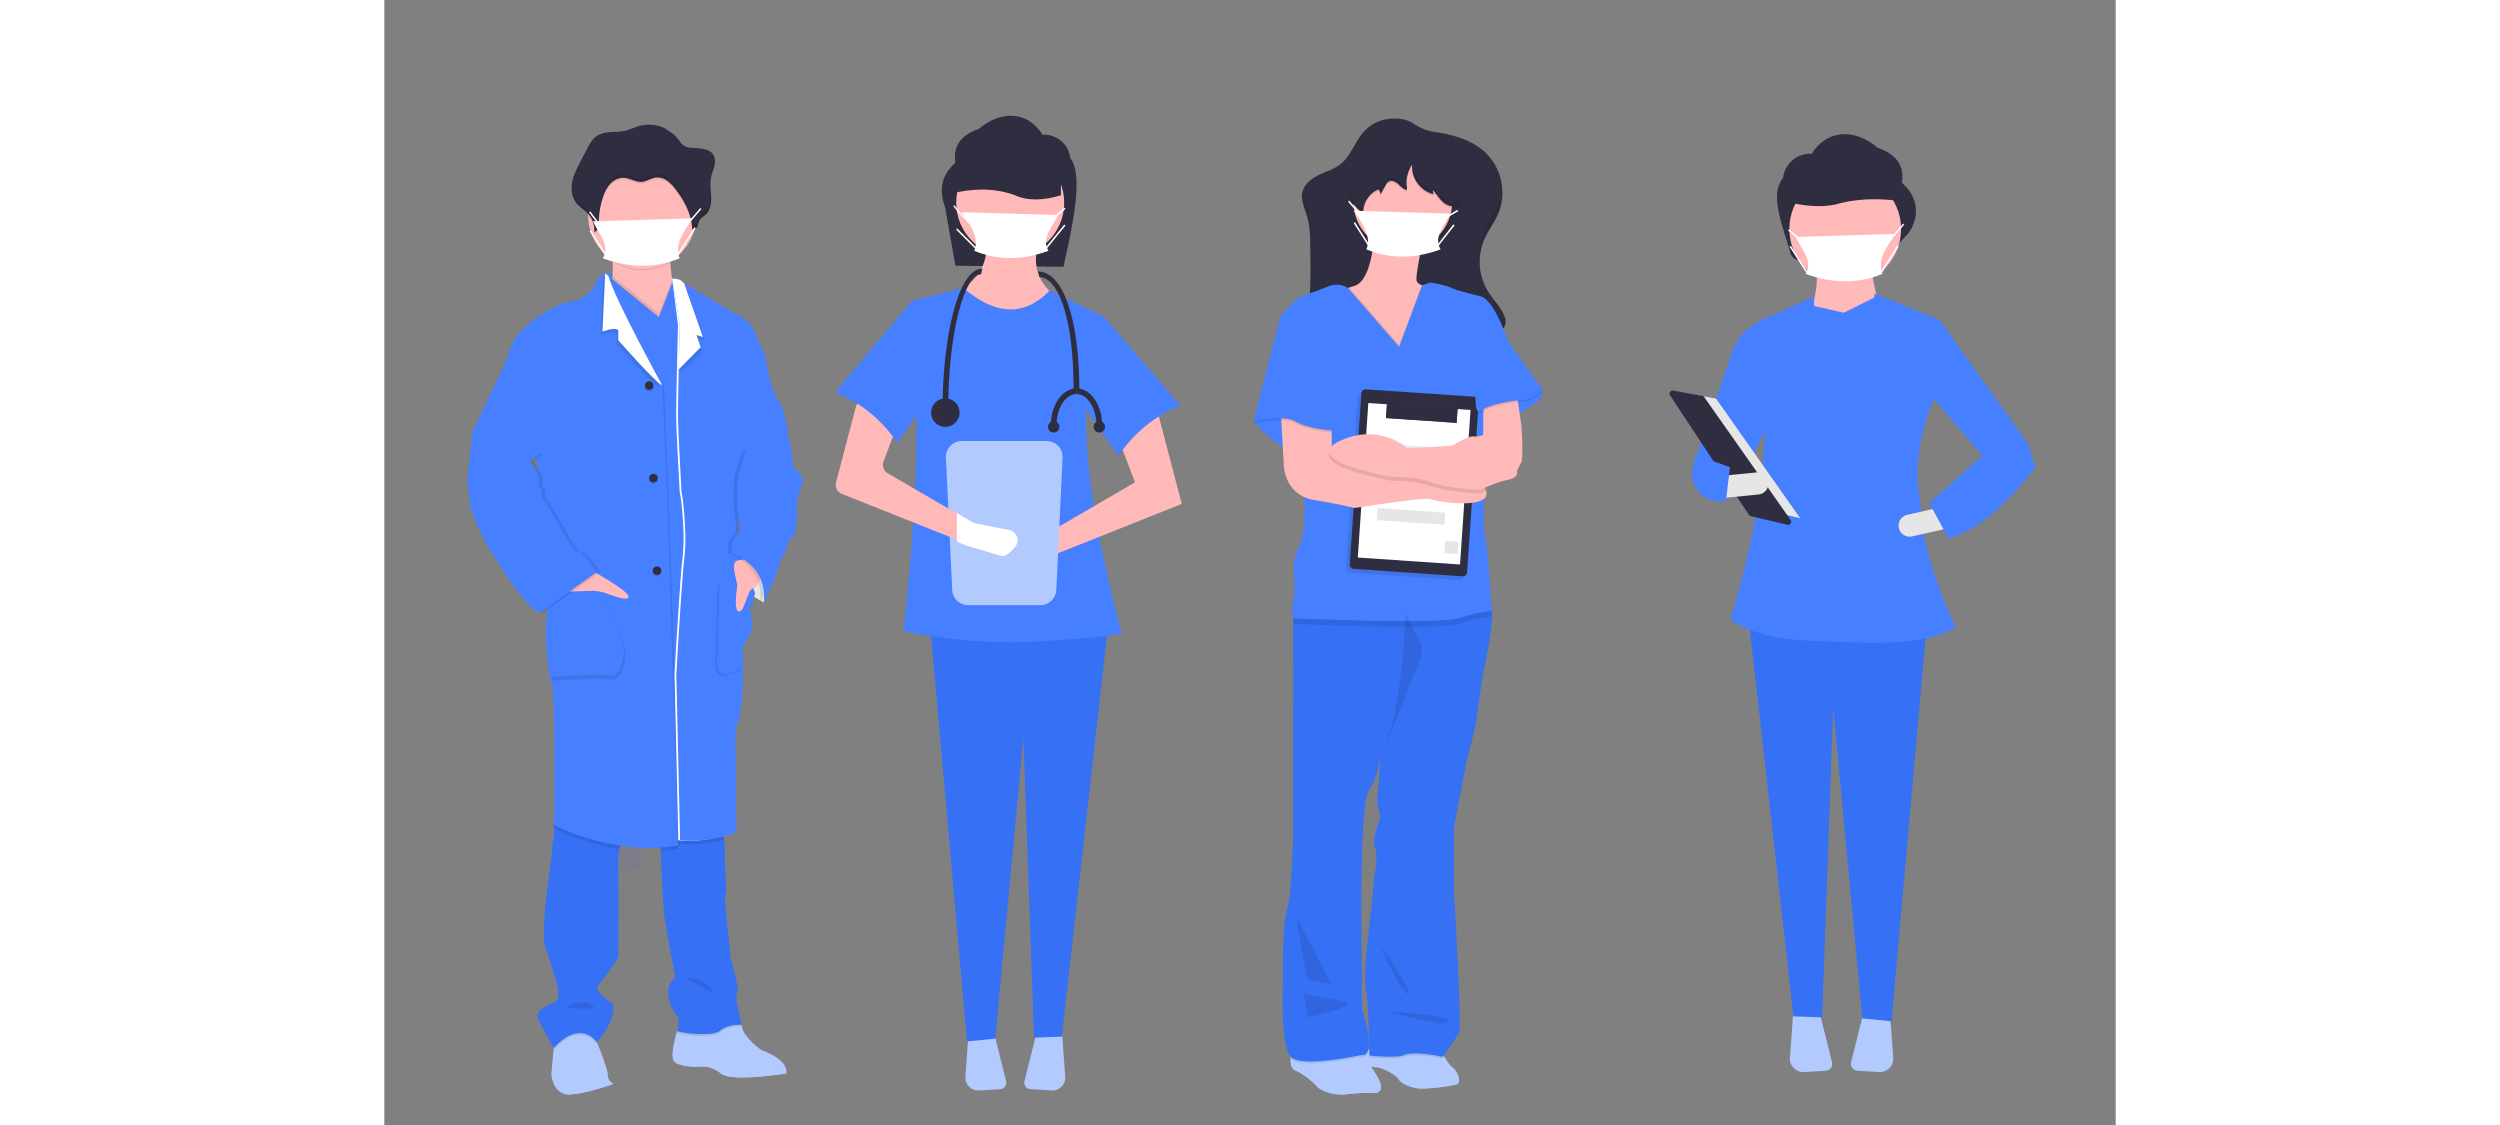 <svg xmlns="http://www.w3.org/2000/svg" xmlns:xlink="http://www.w3.org/1999/xlink" width="1000" height="450" viewBox="0 0 1205.29 783.16">
  <rect x="0" y="0" width="1205.29" height="783.16" fill="#808080" stroke="none"/>
  <defs>
    <clipPath id="clip-pensa-al-paziente">
      <rect width="1205.29" height="783.16"/>
    </clipPath>
  </defs>
  <g id="pensa-al-paziente" clip-path="url(#clip-pensa-al-paziente)">
    <g id="Raggruppa_17060" data-name="Raggruppa 17060" transform="translate(313.767 80.596)">
      <g id="Raggruppa_17009" data-name="Raggruppa 17009" transform="translate(0 0)">
        <path id="Tracciato_4615" data-name="Tracciato 4615" d="M9.459,104.408l75.253.729c3.537-17.409,15.421-63.1,4.718-75.565A18.317,18.317,0,0,0,70.137,13.186h0C58.473-5.072,39.045-2.331,25.912,9.069,12.7,13.632,7.719,21.732,9.46,32.725c-9.784,8.566-11.592,18.988-7.2,30.852Z" transform="translate(74.34 0.001)" fill="#2f2e41"/>
        <path id="Tracciato_4616" data-name="Tracciato 4616" d="M5.011,66.822,59.3,59.3,70.163,43.433C55.2,33.512,49.911,19.654,56.8.836L19.211,0C20.972,16.761,15.43,29.733,0,37.587Z" transform="translate(86.033 83.944)" fill="#ffb9b9"/>
        <path id="Tracciato_4617" data-name="Tracciato 4617" d="M26.388.908l2.076,28.38a9.034,9.034,0,0,1-9.555,9.677L4.334,38.083a4.608,4.608,0,0,1-4.2-5.717L8.229,0Z" transform="translate(131.786 639.56)" fill="#b3caff"/>
        <path id="Tracciato_4618" data-name="Tracciato 4618" d="M20.258,0,28.35,32.366a4.608,4.608,0,0,1-4.191,5.717l-14.575.883A9.034,9.034,0,0,1,.024,29.289L2.1.908Z" transform="translate(90.721 639.56)" fill="#b3caff"/>
        <path id="Tracciato_4619" data-name="Tracciato 4619" d="M25.893,292.344l19.677-1.974L65.15,81.021l7.4,208.673L91.88,289,124.456,0H0Z" transform="translate(65.987 352.064)" fill="#3570f5"/>
        <ellipse id="Ellisse_461" data-name="Ellisse 461" cx="37.587" cy="37.587" rx="37.587" ry="37.587" transform="translate(84.363 22.97)" fill="#ffb9b9"/>
        <path id="Tracciato_4620" data-name="Tracciato 4620" d="M0,238.886a374.615,374.615,0,0,0,70.48,7.805c18.014.2,32.39-1.153,52.775-2.687s28.764-3.448,28.764-3.448c-22.56-85.884-36.056-165.663-12.529-220.51L101.9,1.67C83.779,20.574,63.6,18.624,41.764,0L5.847,9.188C12,81.11,9.241,158.141,0,238.886Z" transform="translate(47.611 119.86)" fill="#467fff"/>
        <path id="Tracciato_4621" data-name="Tracciato 4621" d="M124.848,66.822,30.463,104.409l-21.1,6.207a7.3,7.3,0,0,1-9.142-5.232h0a7.3,7.3,0,0,1,4.154-8.458L26.284,90.21,92.27,51.787,78.491,15.453,107.307,0Z" transform="translate(116.545 203.387)" fill="#ffb9b9"/>
        <path id="Tracciato_4622" data-name="Tracciato 4622" d="M78.515,61.809C60.558,68.815,46.275,80.772,35.081,96.89L0,45.939,25.058,0Z" transform="translate(162.042 139.907)" fill="#467fff"/>
        <path id="Tracciato_4623" data-name="Tracciato 4623" d="M0,36.607c15.255-3.93,30.254-4.471,44.834.515,9.288,4.5,20.442,4.083,32.845.377V0L10.714,1.781Z" transform="translate(79.587 17.857)" fill="#2f2e41"/>
        <path id="Tracciato_4624" data-name="Tracciato 4624" d="M70.159,0A11.144,11.144,0,0,1,81.292,11.132L76.9,103.118a11.144,11.144,0,0,1-11.132,11.135H15.527A11.145,11.145,0,0,1,4.394,103.115L0,11.132A11.144,11.144,0,0,1,11.132,0Z" transform="translate(77.161 226.415)" fill="#b3caff"/>
        <path id="Tracciato_4625" data-name="Tracciato 4625" d="M4.3,65.778,86.571,98.536l6.207,2.471c.2.081.4.143.6.209l20.8,6.119c2.658.78,6.339-2.8,8.492-5.273a6.684,6.684,0,0,0,.176-8.711,7.39,7.39,0,0,0-.945-.912,6.14,6.14,0,0,0-2.747-1.208l-20.77-4.087a6.964,6.964,0,0,1-2.12-.791l-9.689-5.646-50.3-29.29a6.832,6.832,0,0,1-2.955-8.326l9.6-25.32a6.824,6.824,0,0,0-3.153-8.437L23.856.81a6.817,6.817,0,0,0-9.82,4.285L.226,57.692A6.833,6.833,0,0,0,4.3,65.778Z" transform="translate(0.477 197.482)" fill="#ffb9b9"/>
        <path id="Tracciato_4626" data-name="Tracciato 4626" d="M0,63.483c17.957,7.006,32.24,18.962,43.434,35.081L78.515,47.612,53.457,0Z" transform="translate(0 129.049)" fill="#467fff"/>
        <path id="Tracciato_4627" data-name="Tracciato 4627" d="M8.788,26.883c16.443,6.84,33.685,6.559,51.631,0C55.2,17.97,63,10.989,67.01,1.99L0,0C5.125,7.816,12.686,17.052,8.788,26.883Z" transform="translate(88.147 67.127)" fill="#fff"/>
        <path id="Tracciato_4628" data-name="Tracciato 4628" d="M15.541,17.429l-.234-1.794L7.4,7.659,4.026,3.289l-.993.355L6.755,8.316Z" transform="translate(79.138 59.08)" fill="#fff"/>
        <rect id="Rettangolo_6853" data-name="Rettangolo 6853" width="1.099" height="8.58" transform="matrix(-0.64, -0.768, 0.768, -0.64, 153.866, 70.296)" fill="#fff"/>
        <rect id="Rettangolo_6854" data-name="Rettangolo 6854" width="21.485" height="1.099" transform="translate(99.479 94.413) rotate(-135)" fill="#fff"/>
        <rect id="Rettangolo_6855" data-name="Rettangolo 6855" width="1.099" height="21.485" transform="translate(146.902 93.118) rotate(-141)" fill="#fff"/>
        <path id="Tracciato_4629" data-name="Tracciato 4629" d="M0,0V19.9l6.928,2.759c.22.086.441.162.675.233l23.213,6.83c2.968.87,7.075-3.127,9.479-5.886a7.462,7.462,0,0,0,.193-9.724A8.284,8.284,0,0,0,39.434,13.1a6.854,6.854,0,0,0-3.066-1.349L13.182,7.186A7.773,7.773,0,0,1,10.816,6.3Z" transform="translate(84.851 276.635)" fill="#fff"/>
        <path id="Tracciato_4630" data-name="Tracciato 4630" d="M0,99.244H3.968C3.968,43.1,15.53,3.968,26.8,3.968L27.788,0C17.685,0,11.244,16.285,7.62,29.946,2.705,48.467,0,73.078,0,99.244Z" transform="translate(74.811 106.403)" fill="#2f2e41"/>
        <path id="Tracciato_4631" data-name="Tracciato 4631" d="M24.811,83.365h3.968C28.781,31.944,17.14,0,0,0L.993,3.968C12.849,3.968,24.811,28.52,24.811,83.365Z" transform="translate(141.304 108.388)" fill="#2f2e41"/>
        <ellipse id="Ellisse_462" data-name="Ellisse 462" cx="9.924" cy="9.924" rx="9.924" ry="9.924" transform="translate(66.871 196.716)" fill="#2f2e41"/>
        <path id="Tracciato_4632" data-name="Tracciato 4632" d="M13.894,25.8h3.968C17.864,11.579,9.85,0,0,0V3.968C7.661,3.968,13.894,13.765,13.894,25.8Z" transform="translate(168.101 189.769)" fill="#2f2e41"/>
        <path id="Tracciato_4633" data-name="Tracciato 4633" d="M0,25.8H3.968c0-12.038,6.235-21.836,13.9-21.836V0C8.016,0,0,11.579,0,25.8Z" transform="translate(150.237 189.769)" fill="#2f2e41"/>
        <ellipse id="Ellisse_463" data-name="Ellisse 463" cx="3.97" cy="3.97" rx="3.97" ry="3.97" transform="translate(148.252 212.595)" fill="#2f2e41"/>
        <ellipse id="Ellisse_464" data-name="Ellisse 464" cx="3.97" cy="3.97" rx="3.97" ry="3.97" transform="translate(180.01 212.595)" fill="#2f2e41"/>
      </g>
    </g>
    <g id="Raggruppa_15902" data-name="Raggruppa 15902" transform="translate(55.786 83.408)">
      <rect id="Rettangolo_497" data-name="Rettangolo 497" width="31.363" height="31.363" transform="translate(92.467 116.901)" fill="#6c63ff" opacity="0.1"/>
      <rect id="Rettangolo_505" data-name="Rettangolo 505" width="31.363" height="31.363" transform="translate(92.467 194.26)" fill="#6c63ff" opacity="0.1"/>
      <rect id="Rettangolo_507" data-name="Rettangolo 507" width="31.363" height="31.363" transform="translate(92.467 271.609)" fill="#6c63ff" opacity="0.1"/>
      <rect id="Rettangolo_509" data-name="Rettangolo 509" width="31.363" height="31.363" transform="translate(92.467 348.968)" fill="#6c63ff" opacity="0.1"/>
      <rect id="Rettangolo_511" data-name="Rettangolo 511" width="31.363" height="31.363" transform="translate(92.467 426.328)" fill="#6c63ff" opacity="0.1"/>
      <path id="Tracciato_430" data-name="Tracciato 430" d="M838.4,722.555V702.33h31.352v17.346Z" transform="translate(-745.933 -198.654)" fill="#6c63ff" opacity="0.1"/>
      <path id="Tracciato_478" data-name="Tracciato 478" d="M963.961,562.355,961.579,572.5s-19.078-9.76-22.508-22.111,5.745-17.06,5.745-17.06l17.788,7.521Z" transform="translate(-753.255 -236.49)" fill="#fff"/>
      <path id="Tracciato_479" data-name="Tracciato 479" d="M963.961,562.355,961.579,572.5s-19.078-9.76-22.508-22.111,5.745-17.06,5.745-17.06l17.788,7.521Z" transform="translate(-753.255 -236.49)" opacity="0.1"/>
      <path id="Tracciato_480" data-name="Tracciato 480" d="M868.5,876.5s-17.644,6.484-29.775,7.3c-6.44.43-9.826-3.518-11.568-7.322a22.388,22.388,0,0,1-1.831-6.617l1.6-17.479.838-9.3,25.772-6.7,3.65,11.171.342.838c1.456,3.739,7.344,18.891,7.168,22.055a6.052,6.052,0,0,0,1.8,4.411A10.217,10.217,0,0,0,868.5,876.5Z" transform="translate(-764.865 -205.344)" fill="#b3caff"/>
      <path id="Tracciato_481" data-name="Tracciato 481" d="M981.1,867.724a4.412,4.412,0,0,1-.155,1.588s-37.737,6.286-45.456,0a20.433,20.433,0,0,0-15.836-4.665s-14.6.4-17.038-4.411c-1.015-2.018-.75-5.933-.121-9.782a93.8,93.8,0,0,1,2.558-10.719l.585-.463,3.474-2.79,40.67-1.2h.309c-.2,8.315,13.8,17.854,13.8,17.854C978.781,858.648,980.976,864.879,981.1,867.724Z" transform="translate(-756.992 -205.458)" fill="#b3caff"/>
      <path id="Tracciato_482" data-name="Tracciato 482" d="M981.109,866.31a4.544,4.544,0,0,1-.165,1.588s-37.737,6.286-45.445,0a20.435,20.435,0,0,0-15.847-4.665s-14.612.4-17.049-4.411c-1-2.018-.75-5.933-.121-9.792,5.624.562,14.5,1.963,17.986,5.315,5.271,5.073,14.2,10.145,19.673,10.554C944.464,865.164,970.17,865.98,981.109,866.31Z" transform="translate(-756.993 -204.044)" fill="#b3caff" opacity="0.9"/>
      <path id="Tracciato_483" data-name="Tracciato 483" d="M868.333,872.917s-17.644,6.484-29.775,7.3c-6.44.43-9.826-3.518-11.568-7.323,4.5,1.511,10.73,3.088,14.005,1.643,3.882-1.731,17.644-2.834,25.364-3.308A10.02,10.02,0,0,0,868.333,872.917Z" transform="translate(-764.694 -201.763)" fill="#b3caff" opacity="0.9"/>
      <path id="Tracciato_484" data-name="Tracciato 484" d="M890.954,405.037c-14.556-5.657-33.282-24.349-28.606-33.083a19.773,19.773,0,0,0,1.82-7.014,64.038,64.038,0,0,0,.132-9.925,136.345,136.345,0,0,0-1.952-16.156s45.445,1.026,42.8,7.719c-.772,1.974-.9,5.382-.684,9.186s.761,8.139,1.334,11.789c.783,5,1.588,8.822,1.588,8.822s-2.79,3.893-4.411,4.1S911.84,413.143,890.954,405.037Z" transform="translate(-761.136 -256.476)" fill="#ffb9b9"/>
      <path id="Tracciato_485" data-name="Tracciato 485" d="M857.342,848.339l-.342.375c-13.586-16.431-30.017,4.058-30.017,4.058l-.242-.441.838-9.3,25.772-6.7L857,847.5Z" transform="translate(-764.72 -205.35)" opacity="0.1"/>
      <path id="Tracciato_486" data-name="Tracciato 486" d="M949.816,836.442s-9.925-.2-15.218,4.477-30.878,1-29.775,0a3.816,3.816,0,0,0,.573-1.687l3.474-2.79,40.67-1.2C949.695,836.012,949.816,836.442,949.816,836.442Z" transform="translate(-756.699 -205.461)" opacity="0.1"/>
      <path id="Tracciato_487" data-name="Tracciato 487" d="M875.295,721.35a30.928,30.928,0,0,0-1.676,5.657,64.732,64.732,0,0,0-.761,16.056c.408,7.719,0,59.451,0,59.451s-8.723,13.8-13.6,18.659,9.925,13.6,9.925,13.6c2.206,12.582-11.16,26.786-11.16,26.786-13.586-16.431-30.017,4.047-30.017,4.047s-8.932-15.439-11.16-20.953,8.723-9.318,12.572-11.568-.2-15.439-.2-15.439-3.242-11.568-7.1-22.122,4.257-63.079,4.257-63.079.419-9.34,1.423-12.594a21.328,21.328,0,0,0,.3-7.146c-.066-.805-.143-1.467-.2-1.93s-.1-.662-.1-.662l.154-.265,5.514-10.278S877.941,714.876,875.295,721.35Z" transform="translate(-765.767 -219.404)" fill="#3570f5"/>
      <path id="Tracciato_488" data-name="Tracciato 488" d="M950.927,848.162s-9.925-.209-15.218,4.411-30.878,1.014-29.775,0,1-8.513,1-8.513c-15.009-20.5-2.205-28.815-2.205-28.815s-6.694-32.256-7.907-44.221c-.849-8.348-1.9-30.878-2.459-43.637-.243-5.514-.386-9.319-.386-9.319l12.152-2.415,1.577-.309,29.576-5.944s.816,5.514,1.368,10.024a44.038,44.038,0,0,1,.452,5.812c-.187,2.205,0,9.12,0,9.12l1.015,20.688a23.855,23.855,0,0,0-1.015,6.694c.21,2.647,4.058,40.373,4.058,40.373s6.694,22.519,4.411,24.14S950.927,848.162,950.927,848.162Z" transform="translate(-757.81 -218.394)" fill="#3570f5"/>
      <path id="Tracciato_489" data-name="Tracciato 489" d="M905.078,346.609c-.772,1.974-.9,5.381-.684,9.186a37.77,37.77,0,0,1-40.163-.75,136.317,136.317,0,0,0-1.952-16.156S907.725,339.916,905.078,346.609Z" transform="translate(-761.068 -256.473)" opacity="0.1"/>
      <path id="Tracciato_490" data-name="Tracciato 490" d="M924.032,327.327a37.728,37.728,0,1,1-75.451.9c0-.309,0-.6,0-.9a37.737,37.737,0,1,1,75.474,0Z" transform="translate(-762.476 -261.54)" fill="#ffb9b9"/>
      <path id="Tracciato_491" data-name="Tracciato 491" d="M890.954,402.607c-14.556-5.657-33.282-24.349-28.606-33.083a19.771,19.771,0,0,0,1.82-7.014L884.095,378.9l12.329,10.112,9.374-23.853c.783,5,1.588,8.822,1.588,8.822s-2.79,3.893-4.411,4.1S911.84,410.712,890.954,402.607Z" transform="translate(-761.136 -254.045)" opacity="0.1"/>
      <path id="Tracciato_492" data-name="Tracciato 492" d="M927.812,456.625,911.171,736.178l-21.7,1.423L833.26,575.5l9.219-192.445,1.952-40.659,24.989,20.523,12.329,10.112,9.649-24.559,17.942,15.637Z" transform="translate(-746.461 -235.645)" fill="#467fff"/>
      <path id="Tracciato_493" data-name="Tracciato 493" d="M874.248,721.341A30.914,30.914,0,0,0,872.572,727a159.9,159.9,0,0,1-45.544-14.215l-.3-.155.1-1.775v-.926l5.514-10.278S876.9,714.868,874.248,721.341Z" transform="translate(-764.721 -219.397)" opacity="0.1"/>
      <path id="Tracciato_494" data-name="Tracciato 494" d="M906.5,725.458a111.656,111.656,0,0,1-12.2,1.4c-.243-5.514-.386-9.318-.386-9.318l12.219-2.47Z" transform="translate(-757.816 -217.812)" opacity="0.1"/>
      <path id="Tracciato_495" data-name="Tracciato 495" d="M937.414,719.424c-7.841,2.04-19.96,4.334-30.789,2.9l-.154-6.98,29.576-5.944S936.829,714.87,937.414,719.424Z" transform="translate(-756.526 -218.394)" opacity="0.1"/>
      <path id="Tracciato_496" data-name="Tracciato 496" d="M919.758,759.421c-45.214,7.719-86.623-14.413-86.623-14.413l.4-7.5s1.025-85.013-1.82-91.53-5.062-39.524-3.452-44.563-5.878-81.131-5.878-81.131l-1.213-30.878-44.43-18.052,19.85-41.387a149.486,149.486,0,0,0,6.9-17.865c3.452-10.752,19.475-21.305,19.475-21.305s16.431-10.543,22.927-10.146,15.009-9.329,15.009-9.329c6.286-16.023,11.976-8.822,11.976-8.822a14.174,14.174,0,0,1-.309,2.371c-2.206,17.589,35.664,73.169,36.2,74.161h0l3.651,87.847,3.65,111.171Z" transform="translate(-769.858 -254.212)" opacity="0.1"/>
      <path id="Tracciato_497" data-name="Tracciato 497" d="M918.661,759.421c-45.214,7.719-86.634-14.413-86.634-14.413l.408-7.5s1.015-85.013-1.83-91.53-5.062-39.557-3.441-44.641-5.911-81.1-5.911-81.1l-1.224-30.877L775.61,471.311l19.85-41.387a151.865,151.865,0,0,0,6.9-17.854c3.452-10.719,19.53-21.284,19.53-21.284s16.432-10.543,22.916-10.146,15.042-9.318,15.042-9.318c6.3-16.023,13.233-8.822,13.233-8.822,0,.772-.662,1.1-.309,2.371,4.852,17.06,34.451,73.169,34.991,74.162h0l3.65,87.847,3.573,111.226Z" transform="translate(-769.975 -254.212)" fill="#467fff"/>
      <path id="Tracciato_498" data-name="Tracciato 498" d="M898.162,441.279c-4.863-2.029-30.624-31.44-30.624-31.44v-6.694c-.937-2.206-6.517-.86-11.028.684l1.941-40.659,2.206,1.83C865.475,382.049,897.632,440.3,898.162,441.279Z" transform="translate(-761.661 -253.978)" opacity="0.1"/>
      <path id="Tracciato_499" data-name="Tracciato 499" d="M899.273,439.076c-4.874-2.04-30.635-31.44-30.635-31.44v-6.7c-.937-2.206-6.506-.86-11.028.684L859.518,361l2.206,1.819C866.586,379.846,898.732,438.084,899.273,439.076Z" transform="translate(-761.548 -254.201)" fill="#fff"/>
      <path id="Tracciato_500" data-name="Tracciato 500" d="M828.111,565.1c.607,0,31.44-3.242,31.44-3.242S878.221,598.582,877,607.5s-3.441,16.84-10.951,15.439-40.417,1.1-40.417,1.1Z" transform="translate(-764.834 -233.557)" opacity="0.1"/>
      <path id="Tracciato_501" data-name="Tracciato 501" d="M827,562.892c.618,0,31.451-3.242,31.451-3.242s18.659,36.777,17.446,45.6-3.452,16.839-10.951,15.439-40.427,1.1-40.427,1.1Z" transform="translate(-764.948 -233.785)" fill="#467fff"/>
      <path id="Tracciato_502" data-name="Tracciato 502" d="M849.411,547s28.3,15.218,28.9,19.85-14.4-2.029-17.644-2.845a42.069,42.069,0,0,0-6.5-1.015l-21.625.585Z" transform="translate(-764.123 -235.085)" fill="#ffb9b9"/>
      <ellipse id="Ellisse_116" data-name="Ellisse 116" cx="2.977" cy="2.977" rx="2.977" ry="2.977" transform="translate(125.617 183.244)" opacity="0.1"/>
      <ellipse id="Ellisse_117" data-name="Ellisse 117" cx="2.977" cy="2.977" rx="2.977" ry="2.977" transform="translate(125.617 182.031)" fill="#2f2e41"/>
      <ellipse id="Ellisse_118" data-name="Ellisse 118" cx="2.977" cy="2.977" rx="2.977" ry="2.977" transform="translate(131.097 312.136)" opacity="0.1"/>
      <ellipse id="Ellisse_119" data-name="Ellisse 119" cx="2.977" cy="2.977" rx="2.977" ry="2.977" transform="translate(131.097 310.912)" fill="#2f2e41"/>
      <ellipse id="Ellisse_120" data-name="Ellisse 120" cx="2.977" cy="2.977" rx="2.977" ry="2.977" transform="translate(128.594 247.69)" opacity="0.1"/>
      <ellipse id="Ellisse_121" data-name="Ellisse 121" cx="2.977" cy="2.977" rx="2.977" ry="2.977" transform="translate(128.594 246.477)" fill="#2f2e41"/>
      <path id="Tracciato_503" data-name="Tracciato 503" d="M957.229,581.1s2.029,3.044,0,4.411.2,4.874.2,4.874-5.062,2.955-2.834,5.635.816,14.711.816,14.711l-6.087,10.134s.364,6.5.386,15.273c0,13.7-.805,32.951-5.26,41.729l.6,72.022s-21.317,7.8-39.159,5.415l-2.646-115.571s3.859-65.538,5.282-78.109a130.862,130.862,0,0,0,1.015-19.684s-.607-19.674-2.647-28.793c0,0-2.206-39.568-2.426-50.518-.1-5.238.176-20.523.485-35.057.342-15.891.728-30.878.728-30.878l-4.025-31.859s4.025-.4,5.238,1.213a11.62,11.62,0,0,0,1.764,1.356h0c6.959,4.7,31.506,19.144,31.506,19.144s13.586,5.4,16.84,13.145,5.513,13.233,7.091,15.439,2.437,12.572,2.437,12.572,4.676,19.078,8.326,22.309,6.275,23.743,6.275,23.743L948.87,499.119s-2.834,42.192-3.441,43.824S957.229,581.1,957.229,581.1Z" transform="translate(-757.022 -253.811)" fill="#fff"/>
      <path id="Tracciato_504" data-name="Tracciato 504" d="M958.457,581.135s2.018,3.044,0,4.411.187,4.874.187,4.874-5.062,2.955-2.834,5.635.816,14.711.816,14.711L950.561,620.9s.364,6.5.4,15.273c0,13.7-.8,32.951-5.26,41.729l.607,72.022s-21.317,7.8-39.159,5.414l-2.636-115.57s3.849-65.538,5.282-78.109a129.658,129.658,0,0,0,1-19.684s-.607-19.674-2.636-28.793c0,0-2.205-39.568-2.437-50.518-.1-5.238.176-20.523.485-35.057.342-15.891.728-30.878.728-30.878L901.62,364.44s5.315,0,6.539,1.643a10.473,10.473,0,0,0,1.764,1.356h0c6.948,4.7,31.5,19.144,31.5,19.144s13.553,5.4,16.862,13.145,5.514,13.233,7.091,15.439,2.437,12.572,2.437,12.572,4.676,19.078,8.326,22.309,6.286,23.743,6.286,23.743l-32.256,25.364s-2.834,42.192-3.452,43.824S958.457,581.135,958.457,581.135Z" transform="translate(-757.025 -253.847)" fill="#467fff"/>
      <path id="Tracciato_505" data-name="Tracciato 505" d="M919.715,405.866l2.922,8.491L907.3,429.8c.342-15.891.728-30.878.728-30.878L902.71,366.64s5.315,0,6.539,1.643a10.467,10.467,0,0,0,1.765,1.356h0l13.035,37.594Z" transform="translate(-756.913 -253.621)" opacity="0.1"/>
      <path id="Tracciato_506" data-name="Tracciato 506" d="M918.585,403.658l2.922,8.48-15.328,15.439c.331-15.891.728-30.878.728-30.878L901.58,364.41s5.326,0,6.539,1.643a11.047,11.047,0,0,0,1.765,1.356h0L923,405.036Z" transform="translate(-757.029 -253.85)" fill="#fff"/>
      <path id="Tracciato_507" data-name="Tracciato 507" d="M924.032,327.327a37.614,37.614,0,0,1-1.852,11.7,1.566,1.566,0,0,1-1.191-.287c-.3-9.925-5.172-19.254-11.182-27.183a28.792,28.792,0,0,0-6.065-6.286,11.877,11.877,0,0,0-8.227-2.327c-3.308.452-6.23,2.7-9.572,2.988-4.411.364-8.359-2.691-12.737-2.834a12.484,12.484,0,0,0-9.363,4.345,25.542,25.542,0,0,0-5.017,9.3,54.455,54.455,0,0,0-2.8,16.056c-.055,3.088-.353,6.958-3.22,8.083a16.431,16.431,0,0,0-4.157-12.572l-.066-.077v-.9a37.737,37.737,0,1,1,75.474,0Z" transform="translate(-762.476 -261.54)" opacity="0.1"/>
      <path id="Tracciato_508" data-name="Tracciato 508" d="M903.046,269.71a25.981,25.981,0,0,0-18.328-1.434c-3.055.9-5.933,2.371-9.032,3.11-6.617,1.6-14.336-.132-20.015,3.738-3.154,2.205-5.051,5.69-6.815,9.087l-4.411,8.392c-2.4,4.6-4.83,9.274-5.833,14.336s-.4,10.73,2.812,14.81c2.327,2.955,5.79,4.819,8.326,7.609a16.541,16.541,0,0,1,4.146,12.6c2.867-1.1,3.154-5,3.22-8.083a54.53,54.53,0,0,1,2.8-16.056,25.547,25.547,0,0,1,5.017-9.3,12.5,12.5,0,0,1,9.363-4.356c4.411.154,8.37,3.209,12.737,2.834,3.308-.276,6.242-2.525,9.572-2.977a11.821,11.821,0,0,1,8.227,2.327,28.248,28.248,0,0,1,6.054,6.286c6.021,7.94,10.907,17.225,11.193,27.184,1.246.9,3.044-.287,3.661-1.7s.64-3.066,1.423-4.411c.9-1.555,2.635-2.393,3.992-3.562,3.441-2.966,4.3-7.962,4.168-12.494s-1.014-9.131-.154-13.586c.518-2.724,1.687-5.293,2.327-8s.717-5.734-.794-8.061c-2.206-3.408-6.848-4.091-10.9-4.411-4.6-.4-8.712.11-11.645-3.76a43.128,43.128,0,0,0-4.632-5.668C908.924,273.592,903.046,269.953,903.046,269.71Z" transform="translate(-763.545 -263.837)" fill="#2f2e41"/>
      <path id="Tracciato_509" data-name="Tracciato 509" d="M789.693,482.344,778.18,461.05l-3.65,32.863s2.029,14.6,1.621,16.839,8.315,22.309,8.315,22.309,28.815,51.334,40.582,53.97l39.7-28.407-10.542-13.388s-3.65-1.423-4.565,0c0,0-19.585-33.679-21.6-36.1s-1.632-7.311-1.632-7.311-3.044-3.242-2.029-6.286-5.823-13.586-5.823-13.586l6.286-5.878Z" transform="translate(-770.086 -243.918)" opacity="0.1"/>
      <path id="Tracciato_510" data-name="Tracciato 510" d="M779.014,458.84l-3.044,2.437-3.65,32.863s2.029,14.6,1.621,16.839,8.326,22.309,8.326,22.309,28.8,51.334,40.571,53.97L862.6,558.85,852.05,545.463s-3.65-1.423-4.565,0c0,0-19.574-33.679-21.6-36.1s-1.621-7.311-1.621-7.311-3.044-3.242-2.029-6.286-5.889-13.586-5.889-13.586l6.286-5.878Z" transform="translate(-770.313 -244.145)" fill="#467fff"/>
      <path id="Tracciato_511" data-name="Tracciato 511" d="M951.805,577.449c2.205,2.68.816,14.722.816,14.722l-6.087,10.068s.364,6.506.386,15.284l-10.234,3.2a6.087,6.087,0,0,1-7.9-6l1.775-56.9,23.875,9.12c-2.029,1.411.2,4.874.2,4.874S949.578,574.77,951.805,577.449Z" transform="translate(-754.233 -233.973)" opacity="0.1"/>
      <path id="Tracciato_512" data-name="Tracciato 512" d="M952.9,576.35c2.206,2.669.816,14.711.816,14.711l-6.065,10.079s.364,6.5.4,15.273l-10.421,3.253a5.944,5.944,0,0,1-7.719-5.856l1.775-57.1,23.864,9.142c-2.04,1.411.187,4.874.187,4.874S950.675,573.671,952.9,576.35Z" transform="translate(-754.117 -234.087)" fill="#467fff"/>
      <path id="Tracciato_513" data-name="Tracciato 513" d="M959.72,550.728s-1.621,10.355-5.679,10.961-5.878,16.751-9.925,16.189-1.367-15.02-1.224-17.821-4.411-14.4-1.015-17.038,14.2,0,14.2,0Z" transform="translate(-753.017 -235.614)" fill="#ffb9b9"/>
      <path id="Tracciato_514" data-name="Tracciato 514" d="M968.7,479.039l7.642-15.439s3.055,11.767,3.055,18.052,4.257,6.9,4.257,6.9,4.665,5.514,2.206,9.539-3.441,13.994-3.441,13.994.8,19.067-2.845,21.7-4.466,8.932-4.466,8.932-6.694,11.965-6.484,14.81-9.329,22.111-9.329,22.111,4.665-23.941-22.518-34.285c0,0-.21-8.116,1.82-10.344s5.194-3.308,3.209-14.512-.573-24.713-.573-27.415,6.087-19.541,6.087-19.541Z" transform="translate(-753.413 -243.656)" opacity="0.1"/>
      <path id="Tracciato_515" data-name="Tracciato 515" d="M971.861,461.6l6.683,2.206s3.055,11.766,3.055,18.052,4.256,6.9,4.256,6.9,4.665,5.514,2.206,9.539-3.452,13.994-3.452,13.994.816,19.067-2.834,21.7-4.411,8.933-4.411,8.933-6.694,11.965-6.484,14.81-9.341,22.111-9.341,22.111,4.665-23.941-22.518-34.285c0,0-.2-8.116,1.831-10.344s5.194-3.308,3.209-14.512-.573-24.713-.573-27.415,6.087-19.541,6.087-19.541Z" transform="translate(-753.182 -243.861)" fill="#467fff"/>
      <path id="Tracciato_516" data-name="Tracciato 516" d="M834.92,824.806s10.653-6.694,17.644-1.831S834.92,824.806,834.92,824.806Z" transform="translate(-763.88 -206.904)" opacity="0.1"/>
      <path id="Tracciato_517" data-name="Tracciato 517" d="M910,805.706s9.429-1.213,17.347,7.311S910,805.706,910,805.706Z" transform="translate(-756.164 -208.503)" opacity="0.1"/>
      <g id="Raggruppa_898" data-name="Raggruppa 898" transform="translate(74.608 27.686)" opacity="0.1">
        <path id="Tracciato_518" data-name="Tracciato 518" d="M929.688,324.529c-1.357,1.18-3.1,2.007-4,3.562-.772,1.334-.794,2.988-1.412,4.411s-2.415,2.6-3.672,1.7c-.286-9.925-5.172-19.243-11.182-27.183a28.2,28.2,0,0,0-6.054-6.275,11.854,11.854,0,0,0-8.238-2.338c-3.308.452-6.219,2.7-9.561,2.989-4.411.364-8.37-2.691-12.748-2.834a12.439,12.439,0,0,0-9.351,4.345,25.536,25.536,0,0,0-5.018,9.3,54.526,54.526,0,0,0-2.8,16.056c-.066,3.077-.353,6.914-3.2,8.061a15.26,15.26,0,0,1,0,2.459c2.878-1.1,3.165-5,3.231-8.083a54.52,54.52,0,0,1,2.8-16.056,25.541,25.541,0,0,1,5.018-9.3,12.483,12.483,0,0,1,9.351-4.356c4.411.154,8.381,3.209,12.748,2.834,3.308-.276,6.242-2.525,9.561-2.978a11.856,11.856,0,0,1,8.238,2.327,28.261,28.261,0,0,1,6.054,6.286c6.01,7.94,10.9,17.225,11.182,27.183,1.257.9,3.055-.287,3.672-1.7s.64-3.066,1.412-4.411c.9-1.555,2.647-2.393,4-3.562,3.441-2.966,4.3-7.962,4.169-12.494v-.419C933.669,318,932.622,322,929.688,324.529Z" transform="translate(-836.686 -288.325)"/>
        <path id="Tracciato_519" data-name="Tracciato 519" d="M849.74,322.941c-2.525-2.79-5.988-4.665-8.315-7.62a16,16,0,0,1-3.209-9.021,16.994,16.994,0,0,0,3.209,11.458c2.327,2.955,5.79,4.819,8.315,7.609a16.542,16.542,0,0,1,4.169,9.837A16.54,16.54,0,0,0,849.74,322.941Z" transform="translate(-838.155 -287.509)"/>
        <path id="Tracciato_520" data-name="Tracciato 520" d="M928.493,291.388c-.651,2.7-1.809,5.271-2.338,8a25.524,25.524,0,0,0-.342,5.58,21.41,21.41,0,0,1,.342-3.143c.529-2.724,1.687-5.293,2.338-8a13.855,13.855,0,0,0,.364-4.565A15.326,15.326,0,0,1,928.493,291.388Z" transform="translate(-829.149 -289.26)"/>
      </g>
      <path id="Tracciato_9239" data-name="Tracciato 9239" d="M364.3,238.062c-17.018,7.079-34.863,6.792-53.437,0,5.4-9.225-2.674-16.451-6.822-25.763l69.355-2.061C368.094,218.328,360.268,227.886,364.3,238.062Z" transform="translate(-214.533 -141.651)" fill="#fff"/>
      <rect id="Rettangolo_6968" data-name="Rettangolo 6968" width="1.065" height="8.88" transform="matrix(0.799, -0.602, 0.602, 0.799, 86.708, 64.36)" fill="#fff"/>
      <rect id="Rettangolo_6969" data-name="Rettangolo 6969" width="22.237" height="1.065" transform="matrix(0.537, -0.844, 0.844, 0.537, 148.181, 93.587)" fill="#fff"/>
      <rect id="Rettangolo_6970" data-name="Rettangolo 6970" width="1.065" height="22.237" transform="translate(87.08 77.4) rotate(-32.471)" fill="#fff"/>
      <path id="Tracciato_9240" data-name="Tracciato 9240" d="M211.445,72.377l-.753-.753,1.137-1.137,6.794-7.929.808.692-6.822,7.959Z" transform="translate(-54.478 -1.14)" fill="#fff"/>
    </g>
    <g id="Raggruppa_17068" data-name="Raggruppa 17068" transform="translate(894.749 93.423)">
      <path id="Tracciato_8980" data-name="Tracciato 8980" d="M376.419,221.278l-67.574,11.444a6.84,6.84,0,0,1-7.741-4.911c-4.882-17.621-15.089-40.608-5.179-52.147a18.958,18.958,0,0,1,19.97-16.964h0c12.072-18.9,32.179-16.059,45.769-4.258,13.677,4.719,18.833,13.1,17.03,24.481,5.908,5.172,9.006,11,9.659,17.391a25.116,25.116,0,0,1-6.872,19.539Z" transform="translate(-216.956 -145.053)" fill="#2f2e41"/>
      <path id="Tracciato_8981" data-name="Tracciato 8981" d="M364.588,268.857,312.2,265.776c5.134-11.783,7.185-23.13,5.136-33.9h39.032C356.282,240.147,360.4,254.446,364.588,268.857Z" transform="translate(-215.632 -139.432)" fill="#ffb9b9"/>
      <path id="Tracciato_8982" data-name="Tracciato 8982" d="M302.312,721.293l-2.149,29.373a9.351,9.351,0,0,0,9.891,10.016l15.088-.914a4.769,4.769,0,0,0,4.338-5.917l-8.375-33.5Z" transform="translate(-216.412 -107.811)" fill="#b3caff"/>
      <path id="Tracciato_8983" data-name="Tracciato 8983" d="M348.573,720.353l-8.375,33.5a4.77,4.77,0,0,0,4.338,5.917l15.088.914a9.351,9.351,0,0,0,9.892-10.016l-2.149-29.373Z" transform="translate(-213.829 -107.812)" fill="#b3caff"/>
      <path id="Tracciato_8984" data-name="Tracciato 8984" d="M216.822,602.515l-20.36-2.043L176.192,383.8l-7.661,215.974-20-.717L114.813,299.944H243.621Z" transform="translate(-62.311 15.045)" fill="#3570f5"/>
      <ellipse id="Ellisse_477" data-name="Ellisse 477" cx="38.902" cy="38.902" rx="38.902" ry="38.902" transform="translate(83.351 27.113)" fill="#ffb9b9"/>
      <path id="Tracciato_8985" data-name="Tracciato 8985" d="M382.39,191.157c-15.789-2.75-31.313-3.127-46.4.361-9.613,3.147-21.156,2.857-33.994.264V165.548L371.3,166.8Z" transform="translate(-216.292 -143.726)" fill="#2f2e41"/>
      <path id="Tracciato_8986" data-name="Tracciato 8986" d="M364.3,238.062c-17.018,7.079-34.863,6.792-53.437,0,5.4-9.225-2.674-16.451-6.822-25.763l69.355-2.061C368.094,218.328,360.268,227.886,364.3,238.062Z" transform="translate(-216.16 -140.833)" fill="#fff"/>
      <rect id="Rettangolo_6897" data-name="Rettangolo 6897" width="1.065" height="8.88" transform="translate(82.427 66.97) rotate(-50.195)" fill="#fff"/>
      <rect id="Rettangolo_6898" data-name="Rettangolo 6898" width="22.237" height="1.065" transform="matrix(0.537, -0.844, 0.844, 0.537, 146.554, 96.404)" fill="#fff"/>
      <rect id="Rettangolo_6899" data-name="Rettangolo 6899" width="1.065" height="22.237" transform="translate(83.454 78.217) rotate(-32.471)" fill="#fff"/>
      <path id="Tracciato_8987" data-name="Tracciato 8987" d="M268.672,380.75l-29.788-18.489,25.4-74.4a35.1,35.1,0,0,1,15.342-18.224l8.558-4.954.744,75.058Z" transform="translate(-220.378 -137.309)" fill="#467fff"/>
      <path id="Tracciato_8988" data-name="Tracciato 8988" d="M395.975,417.884l-4.407-37.747c-.235-19.924,3.154-39.187,11.237-56.936l4.109-55.467-45.2-18.489c-.139.921-.256,1.841-.389,2.762L340.148,262.6,319.49,257.9l.114-6.6-41.087,18.489c13.587,63.169,6.177,128.767-17.189,206.249,0,0,14.9,13.379,54.128,14.8s77.973,5.233,102.774-9.116C408.354,460.956,400.533,439.348,395.975,417.884Z" transform="translate(-218.925 -138.308)" fill="#467fff"/>
      <path id="Tracciato_8989" data-name="Tracciato 8989" d="M301.434,230.433,273.7,221.189,229.34,169.546l13.546-43.883,61.63,86.282Z" transform="translate(-54.897 3.763)" fill="#467fff"/>
      <path id="Tracciato_8990" data-name="Tracciato 8990" d="M371.431,403.444a7.715,7.715,0,0,0,9.215,5.812l23.542-5.331-3.4-15.027-23.543,5.33a7.705,7.705,0,0,0-5.812,9.215Z" transform="translate(-211.81 -129.268)" fill="#e6e6e6"/>
      <path id="Tracciato_8991" data-name="Tracciato 8991" d="M391.309,388.732l13.353,24.652c22.46-6.264,41.925-26.012,60.6-49.3l-5.136-16.435-31.842,8.217Z" transform="translate(-210.511 -131.938)" fill="#467fff"/>
      <path id="Tracciato_8992" data-name="Tracciato 8992" d="M71.79,172.661l25.635,4.577,58.593,83.312-31.128-7.324Z" transform="translate(-65.096 6.805)" fill="#e6e6e6"/>
      <path id="Tracciato_8993" data-name="Tracciato 8993" d="M223.651,312.65a2.18,2.18,0,0,0-1.789,3.378l54.769,83.1a2.173,2.173,0,0,0,1.319.921l25.482,6a2.177,2.177,0,0,0,2.279-3.371l-60.134-85.5a2.164,2.164,0,0,0-1.4-.89l-20.118-3.593a2.361,2.361,0,0,0-.411-.037Z" transform="translate(-221.503 -134.204)" fill="#2f2e41"/>
      <path id="Tracciato_8994" data-name="Tracciato 8994" d="M255.608,368.6l1.522,15.332,24.02-2.384a7.7,7.7,0,1,0-1.522-15.332Z" transform="translate(-219.295 -130.739)" fill="#e6e6e6"/>
      <path id="Tracciato_8995" data-name="Tracciato 8995" d="M235.991,367.565a19.814,19.814,0,0,0,19.79,19.682h3.95l2.875-23.962L238.8,354.714Z" transform="translate(-220.565 -131.481)" fill="#467fff"/>
      <path id="Tracciato_8996" data-name="Tracciato 8996" d="M211.445,72.377l-.753-.753,1.137-1.137,6.794-7.929.808.692-6.822,7.959Z" transform="translate(-56.104 -0.322)" fill="#fff"/>
    </g>
    <g id="Raggruppa_17069" data-name="Raggruppa 17069">
      <g id="Raggruppa_17066" data-name="Raggruppa 17066" transform="translate(767.735 1789.737)">
        <path id="Tracciato_9237" data-name="Tracciato 9237" d="M570.383,437.9l4.945,1.3s3.659,5.564-4.945,10.743a149.041,149.041,0,0,0-15.7,10.977l-25.426,7.739-4.9-15.372,23.661-17.956Z" transform="translate(-537.469 -1958.708)" fill="#364158" opacity="0.1"/>
        <path id="Tracciato_9236" data-name="Tracciato 9236" d="M406.43,450.634l-9.89,9.679s17.839,20.645,31.563,21.93,22.573-15.7,22.573-15.7L438.8,447.84Z" transform="translate(-559.07 -1956.594)" fill="#467fff" opacity="0.1"/>
        <path id="Tracciato_9199" data-name="Tracciato 9199" d="M527.014,856.887c-3.378,1.3-21.7,3.507-26.817,2.887s-11.9-3.215-13.829-6.6-12.742-8.51-15.641-8.183a10.519,10.519,0,0,1-3.507-.491,43.156,43.156,0,0,1-5.845-2.245,10.849,10.849,0,0,1,.129-4.442,7.135,7.135,0,0,1,.257-.865,7.727,7.727,0,0,1,3.928-4.372l.421-.2a11.891,11.891,0,0,1,2.525-.771c9.188-1.765,47.1,1.777,47.1,1.777s1.064,1.906,2.525,4.267c1.824,2.922,4.3,6.488,6.172,7.832a11.982,11.982,0,0,1,3.986,6.874C528.861,854.42,528.533,856.314,527.014,856.887Z" transform="translate(-548.142 -1891.823)" fill="#b3caff"/>
        <path id="Tracciato_9200" data-name="Tracciato 9200" d="M527.012,856.413c-3.378,1.3-21.685,3.507-26.805,2.887s-11.9-3.226-13.841-6.6-12.73-8.51-15.629-8.183-9.352-2.735-9.352-2.735-1.005-4.676,1.917-7.867l5.845,4.15s15.641,4.851,18.54,9.352,8.183,7.014,15.817,7.47c5.7.374,18.809-1.847,24.946-2.958C528.859,853.947,528.543,855.84,527.012,856.413Z" transform="translate(-548.14 -1891.349)" fill="#b3caff" opacity="0.9"/>
        <path id="Tracciato_9201" data-name="Tracciato 9201" d="M478.259,862.787a155.641,155.641,0,0,0-20.645.97c-10.977,1.286-19.359-3.507-20.82-5.483s-9.025-8.651-14.835-10.989c-2.841-1.1-3.507-4.676-3.378-8.019v-.549a32.733,32.733,0,0,1,.935-6.277L465,831.47l3.94,5.342.608.818,2.4,3.261s1.087,1.426,2.513,3.507c2.408,3.507,5.775,8.686,6.675,12.111h0C482.573,861.992,478.259,862.787,478.259,862.787Z" transform="translate(-555.347 -1891.762)" fill="#b3caff"/>
        <path id="Tracciato_9202" data-name="Tracciato 9202" d="M478.259,861.657a155.641,155.641,0,0,0-20.645.97c-10.965,1.286-19.359-3.507-20.808-5.483s-9.036-8.709-14.846-10.965c-2.841-1.1-3.507-4.676-3.378-8.019,3.25.76,10.077,2.7,12.754,6.079,3.507,4.512,9.784,12.1,18.7,12.578,7.2.386,24.736-.9,31.165-1.414C482.585,860.862,478.259,861.657,478.259,861.657Z" transform="translate(-555.347 -1890.631)" fill="#b3caff" opacity="0.9"/>
        <path id="Tracciato_9203" data-name="Tracciato 9203" d="M472.853,832.467c-.526,3.9-2.151,4.957-3.32,5.19a2.257,2.257,0,0,1-.865,0,2.876,2.876,0,0,1-.456-.07s-40.845,9.025-49.1,1.718a5.723,5.723,0,0,1-.584-.608,32.735,32.735,0,0,1,.935-6.277l45.486-.97,3.94,5.342a7.727,7.727,0,0,1,3.928-4.372Z" transform="translate(-555.354 -1891.765)" opacity="0.1"/>
        <path id="Tracciato_9204" data-name="Tracciato 9204" d="M517.544,837.613c-.912,1.005-1.672,1.578-2.151,1.379-2.151-.865-19.779-3.869-25.379-1.286s-24.549.421-24.549.421,0-2.244-.105-5.845a11.893,11.893,0,0,1,2.525-.771c9.188-1.765,47.1,1.777,47.1,1.777S516.094,835.252,517.544,837.613Z" transform="translate(-547.439 -1891.838)" opacity="0.1"/>
        <path id="Tracciato_9205" data-name="Tracciato 9205" d="M552.945,619.17l-5.167,35.7-6.009,23.661-8.6,44.726V770.6s5.588,94.2,3.437,96.77-10.322,17.219-12.473,16.366-19.779-3.869-25.379-1.3-24.549.432-24.549.432-.433-36.555-2.583-46.877,3.869-54.195,3.869-54.195l2.151-23.649s3.016-15.922.433-20.224,3.869-21.042,3.869-21.042-3-9.481-2.139-15.068,2.139-26.665,2.139-26.665-2.139,14.636-8.113,23.228-5.214,85.594-5.214,85.594l.421,66.633c10.766,35.28,0,31.832,0,31.832s-40.845,9.036-49.1,1.718-5.892-53.376-5.892-53.376-.853-36.987,2.583-48.163,4.524-52.476,4.524-52.476-.222-82.59,0-88.166c.164-4.676,0-46.538,0-59.619v-3.869l4.933-12.251,58.45-7.318H512.5s42.084,9.89,46.433,14.156a.97.97,0,0,1,.234.257C561.982,577.46,552.945,619.17,552.945,619.17Z" transform="translate(-556.164 -1937.822)" fill="#3570f5"/>
        <path id="Tracciato_9206" data-name="Tracciato 9206" d="M472.11,770.88S484.969,801.847,491.036,804,472.11,770.88,472.11,770.88Z" transform="translate(-546.299 -1902.001)" opacity="0.1"/>
        <path id="Tracciato_9207" data-name="Tracciato 9207" d="M476.18,809.88s43.417,2.151,42.984,6.885S476.18,809.88,476.18,809.88Z" transform="translate(-545.611 -1895.41)" opacity="0.1"/>
        <path id="Tracciato_9208" data-name="Tracciato 9208" d="M426.49,799.29c1.718,1.625,33.118,4.676,30.534,7.645s-27.951,8.744-27.951,8.744Z" transform="translate(-554.008 -1897.2)" opacity="0.1"/>
        <path id="Tracciato_9209" data-name="Tracciato 9209" d="M422.08,753.59c0,1.286,6.453,41.289,8.183,43.007s15.91,3.437,15.91,3.437Z" transform="translate(-554.754 -1904.923)" opacity="0.1"/>
        <path id="Tracciato_9210" data-name="Tracciato 9210" d="M468.64,287.167c-6.161,6.885-8.826,16.646-16,22.468-4.36,3.507-9.878,5.179-14.952,7.563s-10.1,6.02-11.608,11.421c-1.683,6.079,1.566,12.286,3.273,18.365,1.765,6.289,1.87,12.859,1.976,19.44.117,7.961.245,15.922.105,23.883-.21,12.4-1.239,25.379-7.821,35.888,23.766,7.563,49.039,8.592,73.962,9.562a74.629,74.629,0,0,0,14.367-.362,123.3,123.3,0,0,0,12.239-3.1,93.845,93.845,0,0,1,24.385-3.121c3.589,0,7.248.222,10.708-.713s6.792-3.332,7.727-6.792c.83-3.11-.386-6.418-1.976-9.212-2.9-5.1-7.014-9.352-10.123-14.379a39.512,39.512,0,0,1-2.537-35.526c2.759-6.418,7.2-12.006,9.913-18.435a38.881,38.881,0,0,0-7.832-41.242c-9.434-9.656-22.971-13.4-35.923-15.384a32.627,32.627,0,0,1-15.127-5.845c-4.968-3.273-11.409-4.068-17.231-3.343a28.126,28.126,0,0,0-17.523,8.861Z" transform="translate(-554.495 -1985.287)" fill="#2f2e41"/>
        <g id="Raggruppa_17064" data-name="Raggruppa 17064" transform="translate(-130.418 -1659.707)" opacity="0.1">
          <path id="Tracciato_9211" data-name="Tracciato 9211" d="M534.5,348.94a38.894,38.894,0,0,0-2.981,17.851,38.225,38.225,0,0,1,2.981-12.672c2.747-6.418,7.189-12.006,9.9-18.435a37.3,37.3,0,0,0,2.724-16.974,36.355,36.355,0,0,1-2.724,11.807C541.694,336.946,537.252,342.522,534.5,348.94Z" transform="translate(-405.856 -318.71)"/>
          <path id="Tracciato_9212" data-name="Tracciato 9212" d="M431.334,357.595c.07,4.582.14,9.177.152,13.759q0-9.469-.152-18.914c-.094-6.535-.21-13.151-1.976-19.452-1.169-4-2.9-8.054-3.507-12.087-1.04,5.728,1.917,11.538,3.507,17.254C431.123,344.4,431.24,351.06,431.334,357.595Z" transform="translate(-423.735 -318.34)"/>
          <path id="Tracciato_9213" data-name="Tracciato 9213" d="M559.6,401.943c-3.507.947-7.108.736-10.7.713a93.779,93.779,0,0,0-24.374,3.063,124.132,124.132,0,0,1-12.239,3.086,73.85,73.85,0,0,1-14.379.374c-24.081-.947-48.5-1.964-71.566-8.849a39.672,39.672,0,0,1-2.338,4.442c23.766,7.552,49.039,8.592,73.951,9.562a73.849,73.849,0,0,0,14.379-.374,120.889,120.889,0,0,0,12.193-3.074,93.779,93.779,0,0,1,24.327-3.1c3.589,0,7.236.222,10.7-.725s6.792-3.32,7.727-6.78a9.281,9.281,0,0,0-.117-4.863C566.125,398.693,562.91,400.973,559.6,401.943Z" transform="translate(-424.01 -305.746)"/>
        </g>
        <path id="Tracciato_9214" data-name="Tracciato 9214" d="M521.947,399.094c-.865,1.941-4.512,18.7-5.377,20.422s-5.588,29.225-6.02,30.768-31.13-6.453-31.13-6.453l-18.482-15.489-19-18.9s-.561-17.056,13.432-22.527a21.352,21.352,0,0,1,2.922-.912c16.974-4.08,15.267-55.691,15.267-55.691L508.4,345.355s-6.453,30.113-6.231,35.923c.058,1.952,1.59,3.168,3.589,3.9a28.373,28.373,0,0,0,9.516,1.029S522.812,397.165,521.947,399.094Z" transform="translate(-551.398 -1976.456)" fill="#ffb9b9"/>
        <path id="Tracciato_9215" data-name="Tracciato 9215" d="M570.383,437.9l4.945,1.3s3.659,5.564-4.945,10.743a149.041,149.041,0,0,0-15.7,10.977l-25.426,7.739-4.9-15.372,23.661-17.956Z" transform="translate(-537.469 -1958.708)" fill="#467fff"/>
        <path id="Tracciato_9217" data-name="Tracciato 9217" d="M406.43,450.634l-9.89,9.679s17.839,20.645,31.563,21.93,22.573-15.7,22.573-15.7L438.8,447.84Z" transform="translate(-559.07 -1956.594)" fill="#467fff"/>
        <circle id="Ellisse_489" data-name="Ellisse 489" cx="34.404" cy="34.404" r="34.404" transform="translate(-93.103 -1681.228)" opacity="0.1"/>
        <circle id="Ellisse_490" data-name="Ellisse 490" cx="34.404" cy="34.404" r="34.404" transform="translate(-93.103 -1683.811)" fill="#ffb9b9"/>
        <path id="Tracciato_9219" data-name="Tracciato 9219" d="M558.117,577.233a111.058,111.058,0,0,0-23.018,5.155c-12.859,4.279-113.626.07-115.029,0v-3.869L425,566.268l58.45-7.318h27.962s42.084,9.89,46.433,14.156C558.023,575.678,558.117,577.233,558.117,577.233Z" transform="translate(-555.093 -1937.817)" opacity="0.1"/>
        <path id="Tracciato_9220" data-name="Tracciato 9220" d="M521.947,391.161c-.865,1.941-4.512,18.7-5.377,20.422s-5.588,29.225-6.02,30.768-31.13-6.453-31.13-6.453l-18.482-15.489-19-18.9s-.561-17.056,13.432-22.527l34.743,39.945,15.641-41.675a28.372,28.372,0,0,0,9.516,1.029S522.812,389.232,521.947,391.161Z" transform="translate(-551.398 -1968.524)" opacity="0.1"/>
        <path id="Tracciato_9221" data-name="Tracciato 9221" d="M495.058,420.469,459.5,379.554a14.9,14.9,0,0,0-14.11-1.04c-7.961,3.449-17.851,6.242-20.434,7.961s-12.263,12.356-12.263,12.356l28.828,75.412-12.7,49.671s1.941,25.379-3,34.626a38,38,0,0,0-4.091,19.136s1.508,12.263-.21,18.7a31.154,31.154,0,0,0-.222,13.116s102.159,4.3,115.053,0a110.093,110.093,0,0,1,23.018-5.155s-2.338-43.019-4.676-53.341,1.94-49.671,1.94-49.671l-2.794-42.154L570.6,415.922s-9.083-27.729-18.552-30.522c0,0-17.2-4.091-20.855-6.02s-14.414-3.659-14.414-3.659l-5.646,1.894Z" transform="translate(-556.341 -1968.782)" fill="#467fff"/>
        <rect id="Rettangolo_6961" data-name="Rettangolo 6961" width="81.877" height="125.293" rx="2.94" transform="translate(-89.924 -1516.351) rotate(3.89)" opacity="0.1"/>
        <rect id="Rettangolo_6962" data-name="Rettangolo 6962" width="81.877" height="125.293" rx="2.94" transform="translate(-87.348 -1518.917) rotate(3.89)" fill="#2f2e41"/>
        <rect id="Rettangolo_6963" data-name="Rettangolo 6963" width="71.332" height="107.805" transform="translate(-82.726 -1509.173) rotate(3.89)" fill="#fff"/>
        <rect id="Rettangolo_6964" data-name="Rettangolo 6964" width="58.276" height="16.242" transform="translate(-76.076 -1480.952) rotate(4.004)" opacity="0.1"/>
        <rect id="Rettangolo_6965" data-name="Rettangolo 6965" width="9.247" height="8.464" transform="translate(-29.268 -1413.121) rotate(3.89)" opacity="0.1"/>
        <rect id="Rettangolo_6966" data-name="Rettangolo 6966" width="47.333" height="8.464" transform="translate(-76.366 -1436.084) rotate(3.89)" opacity="0.1"/>
        <rect id="Rettangolo_6967" data-name="Rettangolo 6967" width="49.285" height="13.011" transform="translate(-69.538 -1511.699) rotate(3.89)" fill="#3f3d56"/>
        <path id="Tracciato_9238" data-name="Tracciato 9238" d="M0,0H49.285V13.011H0Z" transform="translate(-69.538 -1511.699) rotate(3.89)" fill="#2f2e41"/>
        <path id="Tracciato_9222" data-name="Tracciato 9222" d="M489.318,572.56s-.432,63.664-17.208,100.218c0,0,20.224-48.174,20.224-50.1s11.176-22.152,8.183-28.173S489.318,572.56,489.318,572.56Z" transform="translate(-546.299 -1935.517)" opacity="0.1"/>
        <path id="Tracciato_9223" data-name="Tracciato 9223" d="M493.591,325.391a23.93,23.93,0,0,1,3.893-16.027,19.745,19.745,0,0,0,15.267,20.808,2.583,2.583,0,0,1-.736-2.829c2.4,2.712,4.232,5.927,6.944,8.312s6.78,3.811,9.972,2.116c4.337-2.338,4.384-8.5,3.261-13.291a62.424,62.424,0,0,0-14.367-27.436,19.008,19.008,0,0,0-15.08-7.669c-6.64-.514-13.537.07-19.487,3.051a51.785,51.785,0,0,0-9.352,6.535l-16.366,13.35a15.536,15.536,0,0,0-3.975,4.185,11.456,11.456,0,0,0-1.239,4.384,23.625,23.625,0,0,0,11.012,22.293,17.43,17.43,0,0,1,10.439-16.366,4.536,4.536,0,0,1,1.625,3.378l3.448-6.149a6.769,6.769,0,0,1,2.338-2.771c2.128-1.169,4.781.21,6.593,1.859s3.577,3.706,6.009,3.963l.094-9.153" transform="translate(-549.66 -1983.403)" opacity="0.1"/>
        <path id="Tracciato_9224" data-name="Tracciato 9224" d="M493.584,324.291a23.941,23.941,0,0,1,3.893-16.039c-1.052,9.352,6,19.008,15.279,20.808a2.56,2.56,0,0,1-.736-2.817c2.4,2.712,4.232,5.915,6.944,8.312s6.78,3.811,9.972,2.1c4.337-2.338,4.384-8.5,3.261-13.28a62.425,62.425,0,0,0-14.367-27.436A22.993,22.993,0,0,0,509.8,289.7a23.38,23.38,0,0,0-7.014-1.426c-6.64-.514-13.537.058-19.487,3.039a52.441,52.441,0,0,0-9.352,6.546l-16.366,13.35A15.372,15.372,0,0,0,453.6,315.4a11.4,11.4,0,0,0-1.239,4.384,23.614,23.614,0,0,0,11.012,22.281,17.453,17.453,0,0,1,10.439-16.366,4.571,4.571,0,0,1,1.625,3.378l3.437-6.126a6.7,6.7,0,0,1,2.338-2.771c2.128-1.169,4.781.21,6.593,1.859s3.577,3.694,6.009,3.963l.094-9.165" transform="translate(-549.654 -1983.589)" fill="#2f2e41"/>
        <path id="Tracciato_9225" data-name="Tracciato 9225" d="M516.564,514.3c-3-1.52-52.687,6.231-52.687,6.231s-8.183-2.338-27.962-5.588-21.042-22.585-21.042-22.585l-2.163-38.705,6.675-5.845,28.594,18.7s.444,9.457,0,11.164c-.281,1.169-1.029,2.56-.959,3.507a1.169,1.169,0,0,0,.959,1.052c1.94.491,28.383,4.769,28.383,4.769s61.291-4.2,76.569,16.448a15.522,15.522,0,0,1,2.7,5.1C559.419,522.661,519.287,515.647,516.564,514.3Z" transform="translate(-556.337 -1956.599)" fill="#ffb9b9"/>
        <path id="Tracciato_9226" data-name="Tracciato 9226" d="M550.838,503.8c-2.338,1.04-3.788,1.789-3.788,1.789s-21.93-.643-34.252-5.109-27.3-3.671-27.3-3.671-51.342-8.838-43.381-20.376a1.169,1.169,0,0,0,.959,1.052c1.941.491,28.383,4.769,28.383,4.769s61.291-4.2,76.569,16.448A15.522,15.522,0,0,1,550.838,503.8Z" transform="translate(-551.508 -1951.762)" opacity="0.1"/>
        <path id="Tracciato_9227" data-name="Tracciato 9227" d="M572.155,441.58s3.016,21.287,3.227,23.018,1.3,22.573,0,24.946-3.227,6.231-3.227,6.231,2.151,4.512-6.453,6.242-18.7,6.874-18.7,6.874-21.942-.643-34.193-5.155-27.308-3.659-27.308-3.659-65.172-11.187-37.209-24.841,47.742,4.84,47.742,4.84l31.177-1.929s11.62-7.107,14.846-6.453a11.935,11.935,0,0,0,6.663-1.075l.222-22.585Z" transform="translate(-551.503 -1957.652)" fill="#ffb9b9"/>
        <path id="Tracciato_9228" data-name="Tracciato 9228" d="M421.637,396.927l-6.242-.327L396.48,470.247s20.422-5.167,29.225,0,24.946,6.231,24.946,6.231l-6.02-58.707Z" transform="translate(-559.08 -1965.253)" opacity="0.1"/>
        <path id="Tracciato_9229" data-name="Tracciato 9229" d="M421.637,395.817l-6.242-.327L396.48,469.137s20.422-5.167,29.225,0,24.946,6.231,24.946,6.231l-6.02-58.707Z" transform="translate(-559.08 -1965.441)" fill="#467fff"/>
        <path id="Tracciato_9230" data-name="Tracciato 9230" d="M542.364,409.57l8.592,1.941s21.942,31.563,23.661,33.328-8.183,8.183-12.263,8.183-24.081,2.338-29.891,7.739-3.39-21.778-3.39-22.4,7.213-17.769,7.213-17.769Z" transform="translate(-536.757 -1963.062)" opacity="0.1"/>
        <path id="Tracciato_9231" data-name="Tracciato 9231" d="M542.364,408.47l8.592,1.929s21.942,31.621,23.661,33.34-8.183,8.183-12.263,8.183-24.081,2.338-29.891,7.739-3.39-21.778-3.39-22.4,7.259-17.827,7.259-17.827Z" transform="translate(-536.757 -1963.247)" fill="#467fff"/>
        <g id="Raggruppa_17065" data-name="Raggruppa 17065" transform="translate(-97.398 -1677.92)" opacity="0.1">
          <path id="Tracciato_9232" data-name="Tracciato 9232" d="M497.419,305.819a17.24,17.24,0,0,1,.058-2.689,23.93,23.93,0,0,0-3.6,8.826v3.262c0,1.894,0,3.8-.058,5.693h-.164v.877a4.663,4.663,0,0,0-.058-.9c-2.338-.374-4.01-2.338-5.751-3.9s-4.466-3.063-6.593-1.859a6.7,6.7,0,0,0-2.338,2.771l-3.472,6.126a4.524,4.524,0,0,0-1.625-3.367,17.43,17.43,0,0,0-10.439,16.366A23.754,23.754,0,0,1,452.284,318.4a23.637,23.637,0,0,0,11.094,21.194,17.453,17.453,0,0,1,10.439-16.366,4.571,4.571,0,0,1,1.625,3.378l3.437-6.125a6.7,6.7,0,0,1,2.338-2.771c2.128-1.169,4.781.21,6.593,1.859s3.577,3.694,6.009,3.963q0-4.489.094-8.955a23.81,23.81,0,0,1,3.507-8.756Z" transform="translate(-452.256 -303.13)"/>
          <path id="Tracciato_9233" data-name="Tracciato 9233" d="M487.514,316.3c.058-.795.152-1.59.269-2.338l.129-3.226a23.658,23.658,0,0,0-.4,5.564Z" transform="translate(-446.302 -301.844)"/>
          <path id="Tracciato_9234" data-name="Tracciato 9234" d="M520.318,328.936c-3.191,1.707-7.26.281-9.972-2.1s-4.547-5.6-6.944-8.312a2.583,2.583,0,0,0,.737,2.829,2.755,2.755,0,0,1-.678-.175c2.338,2.689,4.2,5.845,6.885,8.183s6.78,3.811,9.972,2.1,4.1-5.7,3.823-9.6C523.93,324.926,522.831,327.58,520.318,328.936Z" transform="translate(-443.639 -300.529)"/>
          <path id="Tracciato_9235" data-name="Tracciato 9235" d="M505.482,323.281a19.873,19.873,0,0,1-14.566-17.371c-.666,9.177,6.254,18.377,15.314,20.142A2.572,2.572,0,0,1,505.482,323.281Z" transform="translate(-445.73 -302.66)"/>
        </g>
      </g>
      <path id="Tracciato_4627-2" data-name="Tracciato 4627" d="M8.788,26.883c16.443,6.84,33.685,6.559,51.631,0C55.2,17.97,63,10.989,67.01,1.99L0,0C5.125,7.816,12.686,17.052,8.788,26.883Z" transform="translate(674.913 146.732)" fill="#fff"/>
      <path id="Tracciato_4628-2" data-name="Tracciato 4628" d="M7.718,9.534,8.5,8.757l-1.1-1.1L.835,0,0,.714,6.591,8.407Z" transform="translate(670.904 139.685)" fill="#fff"/>
      <rect id="Rettangolo_6853-2" data-name="Rettangolo 6853" width="1.099" height="8.58" transform="translate(740.136 151.353) rotate(-120)" fill="#fff"/>
      <rect id="Rettangolo_6854-2" data-name="Rettangolo 6854" width="21.485" height="1.099" transform="translate(686.34 173.392) rotate(-122.467)" fill="#fff"/>
      <rect id="Rettangolo_6855-2" data-name="Rettangolo 6855" width="1.099" height="21.485" transform="matrix(-0.788, -0.616, 0.616, -0.788, 731.822, 173.832)" fill="#fff"/>
    </g>
  </g>
</svg>
